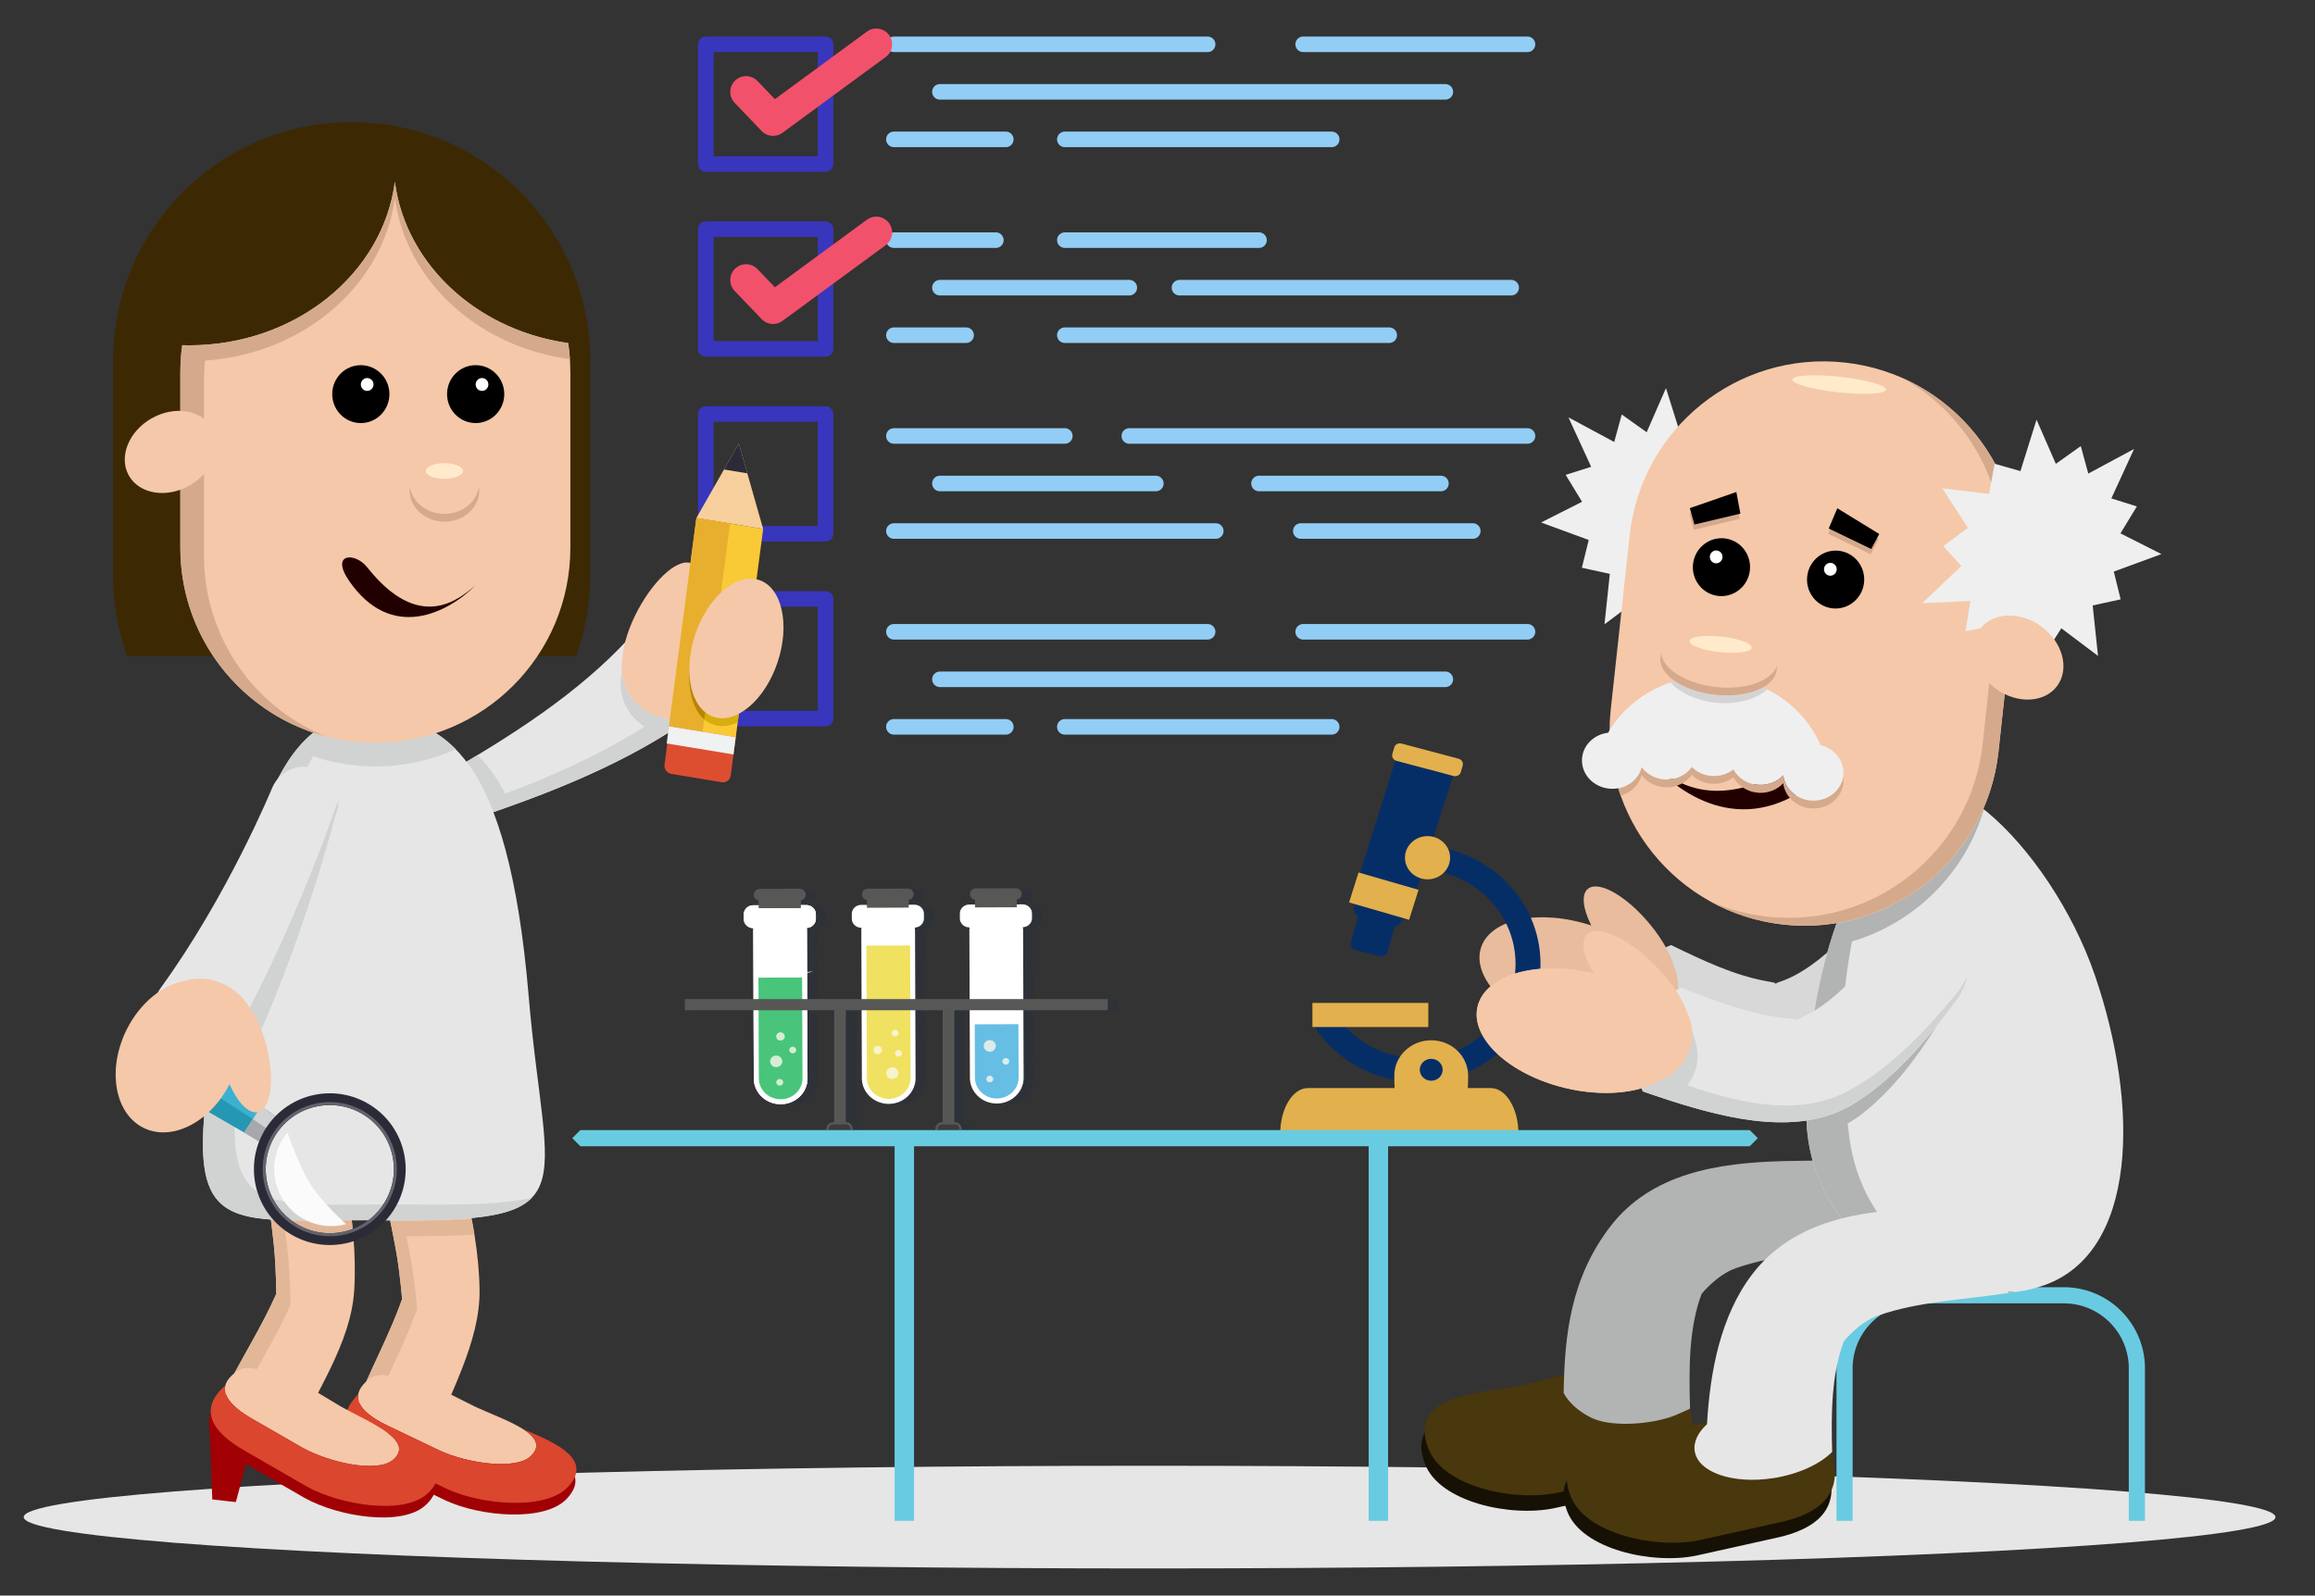 <svg viewBox="0 0 293 202" xmlns="http://www.w3.org/2000/svg" xmlns:serif="http://www.serif.com/" fill-rule="evenodd" clip-rule="evenodd" stroke-linecap="round" stroke-linejoin="round" stroke-miterlimit="10">
  <rect x="0" y="0" width="293" height="202" fill="#333333" stroke="none"/>
  <path fill="none" d="M0 0h293v202H0z"/>
  <ellipse cx="145.5" cy="192.064" rx="142.5" ry="6.5" fill="#e6e6e6"/>
  <path d="M261.337 162.962l.133.002.131.004.132.006.13.008.131.009.13.011.13.012.129.014.129.015.128.018.128.018.127.021.127.021.126.024.125.025.126.026.124.028.124.03.124.031.122.032.123.034.121.035.121.037.121.039.119.039.119.041.119.043.118.044.117.045.116.047.116.048.115.05.114.05.113.053.113.053.112.055.111.056.11.057.11.059.109.06.108.061.107.063.106.064.106.065.104.066.104.067.103.069.102.07.101.071.1.072.099.073.099.075.097.075.097.077.095.078.095.079.094.08.092.082.092.082.091.083.089.085.089.085.087.087.087.088.086.088.084.09.083.09.083.092.081.093.08.093.079.095.078.096.077.096.076.098.074.098.073.099.073.1.071.102.069.102.069.102.068.104.066.105.065.105.064.107.062.107.061.108.06.108.059.11.057.11.056.112.055.112.054.112.052.114.051.114.049.115.048.115.047.117.045.117.044.117.043.119.041.119.04.12.038.12.037.121.035.122.034.122.033.123.031.123.029.124.028.125.027.125.025.126.023.126.022.127.02.127.019.128.017.128.015.129.014.129.013.129.011.13.009.131.007.131.006.131.004.132.003.132v19.437h-2.044v-19.301l-.001-.11-.002-.106-.003-.106-.005-.106-.006-.105-.007-.104-.009-.105-.01-.103-.011-.104-.013-.103-.013-.103-.015-.102-.017-.102-.017-.101-.019-.101-.02-.101-.021-.1-.022-.099-.024-.1-.025-.098-.025-.098-.028-.098-.028-.097-.029-.097-.031-.096-.032-.096-.033-.095-.034-.095-.035-.094-.036-.094-.037-.093-.039-.092-.04-.092-.04-.091-.042-.091-.043-.09-.044-.09-.044-.089-.046-.088-.047-.088-.048-.087-.049-.087-.051-.085-.051-.086-.052-.084-.053-.084-.054-.083-.055-.082-.056-.082-.057-.081-.058-.081-.058-.079-.06-.079-.061-.078-.061-.078-.063-.076-.063-.076-.065-.075-.065-.075-.066-.073-.067-.073-.067-.072-.069-.071-.07-.07-.07-.07-.071-.068-.072-.068-.073-.067-.073-.066-.074-.065-.076-.064-.075-.064-.077-.062-.077-.062-.079-.061-.078-.059-.08-.059-.08-.058-.081-.057-.082-.056-.083-.055-.083-.054-.084-.053-.084-.052-.085-.051-.086-.05-.087-.049-.087-.048-.087-.047-.089-.046-.089-.045-.089-.044-.09-.043-.091-.041-.092-.041-.091-.04-.093-.038-.093-.038-.094-.036-.094-.035-.094-.034-.096-.033-.095-.032-.096-.03-.097-.03-.097-.028-.098-.027-.098-.026-.099-.025-.099-.023-.1-.023-.1-.021-.1-.02-.101-.019-.102-.017-.102-.016-.102-.015-.103-.014-.103-.013-.103-.011-.104-.01-.104-.008-.105-.008-.105-.006-.106-.004-.105-.004-.106-.002h-18.713l-.107.002-.105.004-.106.004-.105.006-.105.008-.104.008-.104.01-.103.011-.103.013-.103.014-.102.015-.102.016-.102.017-.1.019-.101.02-.1.021-.1.023-.099.023-.099.025-.098.026-.097.027-.098.028-.096.03-.097.03-.095.032-.096.033-.094.034-.094.035-.094.036-.093.038-.093.038-.091.04-.092.041-.091.041-.09.043-.089.044-.089.045-.089.046-.087.047-.087.048-.087.049-.086.05-.085.051-.084.052-.084.053-.083.054-.083.055-.081.056-.082.057-.08.058-.079.059-.079.059-.079.061-.077.062-.077.062-.075.064-.076.064-.074.065-.073.066-.073.067-.072.068-.071.068-.07.07-.07.07-.069.071-.067.072-.067.073-.066.073-.065.075-.065.075-.063.076-.063.076-.061.078-.061.078-.06.079-.058.079-.058.081-.057.081-.056.082-.055.082-.054.083-.053.084-.052.084-.051.086-.05.085-.05.087-.048.087-.047.088-.045.088-.045.089-.044.09-.043.09-.042.091-.04.091-.04.092-.038.092-.038.093-.036.094-.035.094-.034.095-.033.095-.032.096-.031.096-.029.097-.028.097-.027.098-.026.098-.025.098-.024.1-.022.099-.021.1-.02.101-.019.101-.017.101-.017.102-.015.102-.013.103-.013.103-.011.104-.01.103-.008.105-.008.104-.006.105-.004.106-.004.106-.002.106-.001.11v19.301h-2.044v-19.437l.003-.132.004-.132.006-.131.007-.131.01-.131.01-.13.013-.129.014-.129.015-.129.017-.128.019-.128.02-.127.022-.127.024-.126.024-.126.027-.125.028-.125.029-.124.031-.123.033-.123.034-.122.035-.122.037-.121.038-.12.04-.12.041-.119.043-.119.044-.117.045-.117.047-.117.048-.115.049-.115.051-.114.052-.114.054-.112.055-.112.056-.112.057-.11.059-.11.06-.108.061-.108.063-.107.063-.107.065-.105.066-.105.068-.104.069-.102.069-.102.071-.102.073-.1.073-.099.074-.098.076-.098.077-.096.078-.096.079-.095.08-.093.081-.093.083-.092.083-.09.084-.09.086-.088.087-.088.087-.087.089-.085.09-.085.09-.083.092-.082.092-.082.094-.08.095-.079.095-.078.097-.077.097-.075.099-.075.099-.073.1-.072.101-.071.102-.07.103-.069.104-.067.105-.066.105-.065.106-.064.107-.063.108-.061.109-.06.11-.059.11-.057.111-.056.112-.055.113-.053.113-.053.115-.05.114-.05.116-.048.116-.047.117-.045.118-.044.119-.043.119-.041.119-.039.121-.039.121-.037.121-.035.123-.034.122-.032.124-.031.124-.03.124-.028.126-.026.125-.025.127-.024.126-.021.128-.021.127-.018.129-.018.128-.015.129-.014.13-.012.13-.011.131-.009.13-.008.132-.006.131-.004.133-.002.129-.001h18.506l.129.001z" fill="#69cbe1"/>
  <path d="M141.507 126.627h-10.682l-.033-8.736c-.001-.123-.01-.245-.025-.365.642-.023 1.155-.526 1.153-1.146l-.002-.602c-.003-.633-.54-1.144-1.202-1.142l-.723.003-.003-.611c.358-.059.629-.355.627-.714-.001-.4-.34-.723-.757-.721l-5.036.017c-.418.002-.755.327-.753.725.001.359.275.654.633.711l.002.611-.724.002c-.66.002-1.195.517-1.192 1.15l.002.602c.002.633.541 1.144 1.201 1.142h.022c-.013.118-.022.239-.021.361l.032 8.713h-6.878l-.032-8.689c-.001-.125-.01-.246-.024-.366.64-.022 1.153-.527 1.151-1.146l-.002-.602c-.002-.632-.539-1.144-1.201-1.142l-.723.002-.002-.61c.356-.059.628-.355.627-.714-.001-.399-.341-.722-.758-.72l-5.037.016c-.417.002-.753.327-.752.726.001.359.274.654.632.71l.003.611-.724.003c-.661.002-1.195.516-1.193 1.15l.002.601c.004.633.541 1.144 1.203 1.142l.021-.001c-.014.12-.02.24-.02.363l.031 8.666h-6.878l-.012-3.263c.008-.004.017-.009.026-.012.08-.035.158-.065.23-.087.146-.044.273-.077.363-.088.09-.014.143-.024.143-.024s-.052-.006-.145-.009c-.046-.005-.103-.004-.169.001-.065.003-.14.006-.218.024-.073.011-.151.029-.231.054l-.019-5.239c-.001-.124-.01-.245-.024-.366.642-.022 1.154-.526 1.151-1.145l-.002-.602c-.002-.633-.54-1.144-1.2-1.142l-.724.003-.002-.612c.357-.058.627-.355.626-.713-.001-.4-.34-.723-.757-.721l-5.037.017c-.417.001-.754.326-.753.725.002.358.276.654.633.711l.002.61-.723.002c-.661.003-1.194.517-1.192 1.15l.002.603c.002.632.54 1.143 1.2 1.141h.023c-.014.118-.022.24-.021.362l.031 8.62h-8.691v1.415h8.696l.032 8.654c.008 1.798 1.535 3.25 3.412 3.244 1.877-.006 3.393-1.469 3.387-3.267l-.032-8.631h3.401v14.181h-.189c-.448 0-.812.438-.812.976h3.384c0-.538-.364-.976-.812-.976h-.095v-14.181h2.001l.032 8.608c.008 1.798 1.533 3.25 3.412 3.244 1.875-.006 3.392-1.469 3.385-3.267l-.031-8.585h3.462v14.181h-.142c-.448 0-.812.438-.812.976h3.384c0-.538-.364-.976-.812-.976h-.142v-14.181h1.94l.032 8.562c.006 1.799 1.534 3.25 3.411 3.244 1.877-.008 3.393-1.47 3.387-3.267l-.031-8.539h10.677v-1.415z" fill="#062e66" fill-rule="nonzero" opacity=".1"/>
  <path d="M100.788 125.061s-.005-.051-.01-.14c-.005-.044-.005-.097 0-.16.002-.062.005-.134.024-.21.01-.077.031-.158.061-.243.023-.087.068-.171.109-.261.051-.083.096-.177.164-.257.059-.087.136-.161.207-.24.083-.07.161-.143.251-.2.081-.067.178-.11.266-.16.094-.039.181-.082.272-.106.088-.029.173-.047.253-.06.078-.018.153-.021.219-.025.064-.004.122-.005.168 0 .093.003.145.008.145.008s-.054.011-.143.025c-.09.011-.218.044-.363.088-.072.022-.15.052-.23.087-.082.029-.158.08-.243.119-.079.051-.163.099-.239.159-.081.055-.152.123-.225.188-.069.072-.14.14-.196.218-.063.073-.112.154-.165.23-.04.081-.092.155-.122.234-.036.075-.066.15-.088.221-.047.139-.08.258-.09.347-.013.088-.025.138-.025.138" fill="#bce1e9" fill-rule="nonzero"/>
  <path d="M102.06 114.584l-6.735.022c-.661.003-1.193.517-1.192 1.15l.002.603c.002.632.541 1.143 1.201 1.141h.022c-.014.118-.022.24-.021.362l.068 18.689c.008 1.798 1.535 3.25 3.412 3.244 1.877-.006 3.393-1.469 3.387-3.267l-.069-18.689c-.001-.124-.01-.245-.024-.366.641-.022 1.154-.526 1.152-1.145l-.003-.602c-.002-.633-.54-1.144-1.2-1.142M115.735 114.537l-6.734.024c-.661.002-1.195.516-1.193 1.149l.002.603c.004.632.541 1.143 1.203 1.141l.021-.001c-.013.12-.021.24-.021.363l.069 18.69c.007 1.797 1.533 3.248 3.412 3.243 1.876-.007 3.392-1.469 3.385-3.267l-.068-18.689a3.391 3.391 0 0 0-.024-.366c.64-.023 1.153-.526 1.151-1.146l-.002-.602c-.002-.632-.54-1.144-1.201-1.142" fill="#fff" fill-rule="nonzero"/>
  <path d="M115.637 113.214c.002.401-.336.726-.753.727l-5.036.017c-.418.003-.757-.321-.758-.721-.002-.4.336-.724.752-.726l5.037-.016c.416-.001.757.321.758.719" fill="#575756" fill-rule="nonzero"/>
  <path d="M109.719 113.236l5.289-.02.006 1.689-5.288.019-.007-1.688z" fill="#575756"/>
  <path d="M115.184 119.694l.062 16.765c.005 1.463-1.229 2.652-2.755 2.658-1.527.005-2.769-1.176-2.774-2.639l-.063-16.765" fill="#f0e160" fill-rule="nonzero"/>
  <path d="M112.169 135.866c0-.406.343-.734.767-.734.423 0 .766.328.766.734 0 .406-.343.734-.766.734-.424 0-.767-.328-.767-.734M110.548 132.932c0-.287.244-.521.543-.521.301 0 .544.234.544.521 0 .288-.243.521-.544.521-.299 0-.543-.233-.543-.521M112.849 130.793c0-.232.197-.42.439-.42s.439.188.439.42c0 .232-.197.42-.439.42s-.439-.188-.439-.42M113.288 133.352c0-.232.197-.42.439-.42s.438.188.438.42c0 .232-.196.42-.438.42s-.439-.188-.439-.42" fill="#f9f7ea" fill-rule="nonzero" opacity=".8"/>
  <path d="M102.06 114.584l-6.735.022c-.661.003-1.193.517-1.192 1.15l.002.603c.002.632.541 1.143 1.201 1.141h.022c-.014.118-.022.24-.021.362l.068 18.689c.008 1.798 1.535 3.25 3.412 3.244 1.877-.006 3.393-1.469 3.387-3.267l-.069-18.689c-.001-.124-.01-.245-.024-.366.641-.022 1.154-.526 1.152-1.145l-.003-.602c-.002-.633-.54-1.144-1.2-1.142" fill="#fff" fill-rule="nonzero"/>
  <path d="M101.96 113.261c.002.4-.334.726-.752.727l-5.036.017c-.418.002-.756-.323-.759-.722-.001-.399.337-.724.754-.725l5.036-.016c.417-.002.756.32.757.719" fill="#575756" fill-rule="nonzero"/>
  <path d="M96.044 113.282l5.288-.019.005 1.688-5.288.018-.005-1.687z" fill="#575756"/>
  <path d="M101.96 113.261c.002.4-.334.726-.752.727l-5.036.017c-.418.002-.756-.323-.759-.722-.001-.399.337-.724.754-.725l5.036-.016c.417-.002.756.32.757.719" fill="#575756" fill-rule="nonzero"/>
  <path d="M96.044 113.282l5.288-.019.005 1.688-5.288.018-.005-1.687z" fill="#575756"/>
  <path d="M101.521 123.751l.047 12.755c.006 1.462-1.226 2.652-2.753 2.658-1.528.004-2.769-1.177-2.775-2.639l-.046-12.755" fill="#49c47b" fill-rule="nonzero"/>
  <path d="M97.471 134.365c0-.405.343-.734.766-.734.424 0 .768.329.768.734 0 .406-.344.735-.768.735-.423 0-.766-.329-.766-.735M98.237 131.213c0-.288.244-.521.544-.521.3 0 .544.233.544.521 0 .288-.244.521-.544.521-.3 0-.544-.233-.544-.521M98.248 137.02c0-.232.197-.42.439-.42s.438.188.438.42c0 .232-.196.42-.438.42s-.439-.188-.439-.42M99.897 132.931c0-.232.197-.419.439-.419s.438.187.438.419c0 .233-.196.421-.438.421s-.439-.188-.439-.421" fill="#f9f7ea" fill-rule="nonzero" opacity=".8"/>
  <path d="M129.412 114.491l-6.735.023c-.66.002-1.195.517-1.192 1.149l.002.603c.002.633.541 1.144 1.201 1.141h.022a3.1 3.1 0 0 0-.021.362l.069 18.69c.006 1.798 1.534 3.25 3.411 3.244 1.877-.008 3.393-1.47 3.387-3.267l-.068-18.69a3.389 3.389 0 0 0-.026-.365c.642-.023 1.155-.527 1.153-1.145l-.002-.603c-.003-.633-.54-1.143-1.201-1.142" fill="#fff" fill-rule="nonzero"/>
  <path d="M129.312 113.169c.002.4-.334.725-.752.726l-5.036.017c-.417.002-.756-.322-.758-.722-.002-.399.335-.723.752-.724l5.037-.018c.417-.001.756.321.757.721" fill="#575756" fill-rule="nonzero"/>
  <path d="M123.396 113.188l5.287-.018.006 1.688-5.287.019-.006-1.689z" fill="#575756"/>
  <path d="M128.897 129.66l.024 6.753c.005 1.462-1.228 2.653-2.754 2.658-1.527.004-2.769-1.177-2.774-2.639l-.025-6.753" fill="#66bee5" fill-rule="nonzero"/>
  <path d="M124.505 132.411c0-.405.343-.734.767-.734.423 0 .767.329.767.734 0 .406-.344.735-.767.735-.424 0-.767-.329-.767-.735M126.863 134.365c0-.231.197-.42.439-.42s.439.189.439.42c0 .233-.197.421-.439.421s-.439-.188-.439-.421M124.833 136.6c0-.232.197-.42.439-.42s.438.188.438.42c0 .232-.196.42-.438.42s-.439-.188-.439-.42" fill="#f9f7ea" fill-rule="nonzero" opacity=".8"/>
  <path fill="#575756" d="M86.677 126.482h53.525v1.414H86.677z"/>
  <path fill="#575756" d="M105.573 127.097h1.476v15.469h-1.476zM119.31 127.189h1.476v15.377h-1.476z"/>
  <path d="M104.719 143.055c0-.462.298-.835.664-.835h1.761c.367 0 .664.373.664.835" fill="#3c3c3b" fill-rule="nonzero"/>
  <path d="M107.956 143.055h-.296c0-.383-.231-.694-.516-.694h-1.761c-.284 0-.516.311-.516.694h-.295c0-.539.364-.977.811-.977h1.761c.448 0 .812.438.812.977" fill="#575756" fill-rule="nonzero"/>
  <path d="M118.504 143.055c0-.462.297-.835.664-.835h1.76c.367 0 .664.373.664.835" fill="#3c3c3b" fill-rule="nonzero"/>
  <path d="M121.74 143.055h-.295c0-.383-.232-.694-.517-.694h-1.76c-.285 0-.517.311-.517.694h-.295c0-.539.364-.977.812-.977h1.76c.448 0 .812.438.812.977" fill="#575756" fill-rule="nonzero"/>
  <g fill="none">
    <path d="M113.136 5.611h39.709M113.136 17.645h14.165M134.771 17.645h33.776M118.962 11.628h63.969M193.328 5.611h-28.393" stroke="#92cdf5" stroke-width="1.97"/>
    <path stroke="#3836bd" stroke-width="1.97" d="M89.331 5.612h15.155v15.155H89.331z"/>
    <path d="M94.427 11.637l3.418 3.566 13.065-9.591" stroke="#f2516c" stroke-width="4"/>
    <path d="M113.136 30.402h12.907M113.136 42.435h9.14M134.771 42.435h41.058M118.962 36.419h23.97M149.282 36.419h41.982M159.348 30.402h-24.576" stroke="#92cdf5" stroke-width="1.97"/>
    <path stroke="#3836bd" stroke-width="1.97" d="M89.331 29.013h15.155v15.155H89.331z"/>
    <path d="M94.427 35.451l3.418 3.566 13.065-9.591" stroke="#f2516c" stroke-width="4"/>
    <path d="M113.136 55.193h21.636M113.136 67.226h40.74M164.64 67.226h21.766M118.962 61.21h27.328M182.373 61.21h-23.025M193.328 55.193h-50.396" stroke="#92cdf5" stroke-width="1.97"/>
    <path stroke="#3836bd" stroke-width="1.97" d="M89.331 52.416h15.155v15.155H89.331z"/>
    <path d="M113.136 79.983h39.709M113.136 92.017h14.165M134.771 92.017h33.776M118.962 86h63.969M193.328 79.983h-28.393" stroke="#92cdf5" stroke-width="1.97"/>
    <path stroke="#3836bd" stroke-width="1.97" d="M89.331 75.818h15.155v15.155H89.331z"/>
  </g>
  <g>
    <g serif:id="Back Leg">
      <path d="M196.681 190.942c-5.533 1.145-14.473-.782-16.324-5.6-2.668-6.944 6.718-6.968 12.251-8.113l9.225-2.315c8.05 1.437 9.841.209 11.503 5.059 1.643 4.793-1.12 7.599-6.653 8.744l-10.002 2.225z" fill="#161104"/>
      <path d="M197.099 188.986c-5.534 1.146-14.474-.782-16.325-5.6-2.667-6.944 6.718-6.968 12.252-8.113l9.225-2.315c8.05 1.437 9.841.209 11.503 5.059 1.642 4.793-1.12 7.599-6.654 8.744l-10.001 2.225z" fill="#49370d"/>
      <path d="M234.955 146.836c-2.649.073-5.299.088-7.948.133-.501.01-1.002.021-1.503.033-7.965.224-16.498 1.477-21.711 8.291-4.962 6.486-5.779 13.615-5.888 21.042 0 0 .772 1.819 3.547 3.17 2.212 1.077 6.663.946 9.905-.082.81-.257 2.547-1.088 2.547-1.088-.153-4.956-.174-10.205 1.464-14.532 0 0 1.932-2.421 4.357-3.263 5.136-1.785 10.735-1.978 16.211-2.814l.222-.034-.984-10.862-.219.006z" fill="#b2b3b3"/>
    </g>
    <g serif:id="Right Arm">
      <path d="M239.899 114.494c-.67.149-1.38.175-2.011.447-1.228.527-2.129 1.545-3.011 2.368-2.979 2.765-6.059 5.829-9.683 7.013-1.341.438.657.259-1.266-.043-4.331-.719-8.397-2.684-12.432-4.639-.613.246-1.376.655-1.376.655l-4.624 9.61.557 1.563c8.149 3.573 17.373 7.099 24.549 3.439 5.251-2.678 9.535-7.131 13.331-11.529 0 0 .776-1.04 1.057-1.844.445-1.277.404-2.775-.149-4.015-.338-.757-1.194-1.683-1.194-1.683l-1.744-1.044c-.668-.1-1.336-.199-2.004-.298z" fill="#d8d8d8"/>
      <path d="M211.973 122.668c-.378-1.571-1.464-3.607-3.095-5.599-2.886-3.525-6.393-5.588-7.825-4.603-.954.655-.75 2.498.346 4.697-6.449-2.116-12.691-.89-13.933 2.739-1.243 3.63 2.987 8.299 9.438 10.419 4.346 1.428 8.6 1.337 11.293.016 1.944-.633 3.495-2.123 4.012-4.128.311-1.207.203-2.431-.236-3.541z" fill="#e8bc9d"/>
    </g>
    <path d="M238.196 103.149c-6.011 13.109-9.193 20.8-9.566 37.249-.394 17.381 17.947 26.469 29.957 22.36 12.011-4.109 12.194-22.799 6.567-39.249-5.627-16.449-21.667-31.899-26.958-20.36z" fill="#e6e6e6"/>
    <path d="M233.63 140.284c-.853-8.437-.47-14.653.77-21.097 7.916-2.348 14.311-8.593 16.688-16.728l-.069-.055c-2.978 6.81-8.907 11.917-16.013 13.896-.046.013-.091.025-.137.038l-.027.007-.053.014-.034.009-.049.014-.039.01-.046.012-.086.022-.083.021-.088.022-.033.009-.056.013-.033.008-.058.015-.029.007-.088.021-.09.021-.091.021-.09.02-.021.005-.072.016-.019.004-.09.019c-.092.02-.185.04-.277.058l-.092.019-.017.003-.092.018c-.092.018-.185.036-.278.053l-.09.016-.024.004-.067.012-.026.005-.091.015-.091.016c-2.32 6.73-3.592 13.503-3.819 23.531-.015.636-.004 1.26.031 1.873v.002c.005.09.01.179.016.268l.001.005v.003l.009.13v.004l.001.006.004.06.005.063.001.007v.003c.003.042.007.084.011.126v.006l.001.011.004.048.007.071v.007l.012.124.001.009.001.012c.008.082.017.164.026.246l.001.01.001.011c.009.082.019.164.029.246l.001.01.001.009c.01.083.021.166.032.248l.001.009c1.819 13.509 15.469 20.976 26.306 19.535-9.633-.983-19.474-7.601-21.061-19.528-.082-.613-.158-1.214-.228-1.805.659-.367 1.291-.786 1.895-1.261 3.834-3.015 6.844-7.018 9.436-11.177-3.047 3.82-6.492 7.436-10.635 9.981-.299.184-.602.355-.91.514z" fill="#b2b3b3"/>
    <g serif:id="Front Leg">
      <g serif:id="Foot">
        <path d="M214.681 196.942c-5.533 1.145-14.473-.782-16.324-5.6-2.668-6.944 6.718-6.968 12.251-8.113l9.225-2.315c8.05 1.437 9.841.209 11.503 5.059 1.643 4.793-1.12 7.599-6.653 8.744l-10.002 2.225z" fill="#161104"/>
        <path d="M215.099 194.986c-5.534 1.146-14.474-.782-16.325-5.6-2.667-6.944 6.718-6.968 12.252-8.113l9.225-2.315c8.05 1.437 9.841.209 11.503 5.059 1.642 4.793-1.12 7.599-6.654 8.744l-10.001 2.225z" fill="#49370d"/>
      </g>
      <path d="M231.888 183.812c-.137-4.801-.1-9.834 1.48-14.009 0 0 1.932-2.421 4.357-3.263 5.136-1.785 10.735-1.978 16.211-2.814l.222-.034-.984-10.862-.219.006c-2.649.073-5.299.088-7.948.133-.501.01-1.002.021-1.503.033-7.965.224-16.498 1.477-21.711 8.291-4.07 5.321-5.351 12.419-5.741 18.899l-.006.108c-1.155 1.07-1.749 2.281-1.548 3.455.458 2.678 4.892 4.166 9.957 3.373l.057-.009.011-.002.047-.008.018-.002.045-.008.018-.003.063-.011.058-.009.017-.004.033-.005.086-.016.011-.002.078-.014.018-.004.085-.016.016-.003.076-.015.015-.003.084-.017.019-.004.078-.016.009-.002.084-.018.02-.004.084-.019h.004l.082-.019.019-.004.083-.019.012-.003.074-.018.018-.004.082-.02.016-.004.073-.018.014-.003.081-.021.019-.005.077-.02.006-.001.082-.022.019-.005.081-.022.006-.002.076-.021.019-.005.079-.022.013-.004.071-.021.017-.004.078-.024.017-.005.07-.021.012-.004.078-.023.019-.006.075-.024.004-.001.078-.025.019-.006.077-.025.009-.003.07-.023.018-.006.076-.026.014-.005.067-.023.015-.005.075-.026.017-.007.067-.023.011-.004.074-.027.019-.007.072-.027.003-.001h.001l.073-.028.019-.007.072-.028.011-.004.065-.025.018-.007.071-.028.015-.007.062-.024.015-.007.07-.028.018-.008.062-.026.011-.004.07-.03.019-.008.069-.03.006-.002.065-.029.018-.008.068-.03.013-.006.058-.026.018-.008.066-.031.017-.008.056-.026.015-.007.065-.031.019-.009.057-.028.011-.005.064-.031.02-.01.063-.032.01-.005.057-.028.019-.01.062-.032.015-.008.052-.027.017-.009.061-.032.018-.01.05-.027.016-.008.059-.033.034-.018.003-.002.045-.025.044-.025.005-.003.039-.022.005-.003c.044-.025.087-.05.13-.075l.005-.003.041-.024.002-.001.043-.026.043-.026.003-.002.04-.024.003-.003c.043-.026.085-.052.127-.078l.003-.002.04-.026h.001l.042-.027.042-.027.001-.001.04-.026.002-.002c.041-.027.082-.054.122-.081l.002-.001c.054-.037.107-.074.16-.111l.001-.001c.04-.028.079-.056.118-.084v-.001c.13-.094.256-.191.376-.288.219-.178.422-.359.608-.545z" fill="#e6e6e6"/>
    </g>
    <path d="M179.489 136.996c-5.157 0-9.959-2.469-12.846-6.603-.485-.695-.29-1.634.435-2.099.725-.465 1.706-.278 2.191.416 2.3 3.294 6.12 5.261 10.22 5.261 6.798 0 12.328-5.358 12.328-11.943s-5.53-11.943-12.328-11.943c-.873 0-1.58-.677-1.58-1.512 0-.836.707-1.513 1.58-1.513 8.54 0 15.487 6.714 15.487 14.968s-6.947 14.968-15.487 14.968" fill="#062e66" fill-rule="nonzero"/>
    <path fill="#e2b04d" d="M166.106 126.972h14.671v3.05h-14.671z"/>
    <path d="M176.51 137.75c-.026-.465-.039-.988-.039-1.576 0-2.471 2.091-4.474 4.672-4.474 2.58 0 4.671 2.003 4.671 4.474 0 .588-.013 1.111-.039 1.576h2.906c1.935 0 3.504 2.595 3.504 5.796h-30.153c0-3.201 1.568-5.796 3.504-5.796h10.974z" fill="#e2b04d" fill-rule="nonzero"/>
    <path d="M179.694 135.435c0-.766.649-1.387 1.449-1.387s1.448.621 1.448 1.387c0 .765-.648 1.387-1.448 1.387-.8 0-1.449-.622-1.449-1.387zm-8.122-21.046l-.615-.177 5.745-18.219 7.231 2.091-5.744 18.218-.614-.178c-.006.104-.025.209-.058.313-.148.471-.548.803-1.016.901l-.862 3.136c-.119.434-.583.693-1.037.58l-3.012-.759c-.453-.115-.725-.56-.605-.994l.889-3.236c-.409-.327-.598-.868-.435-1.386.033-.104.078-.201.133-.29z" fill="#062e66" fill-rule="nonzero"/>
    <path d="M178.343 116.445l-7.596-2.196 1.197-3.794 7.594 2.196-1.195 3.794zM184.89 97.747c-.109.378-.518.6-.913.495l-7.236-1.922c-.394-.105-.626-.497-.516-.875l.238-.82c.109-.379.519-.6.913-.495l7.235 1.922c.395.105.626.497.517.875l-.238.82zM177.821 108.587c0-1.51 1.278-2.735 2.855-2.735 1.578 0 2.856 1.225 2.856 2.735 0 1.51-1.278 2.735-2.856 2.735-1.577 0-2.855-1.225-2.855-2.735" fill="#e2b04d" fill-rule="nonzero"/>
    <g serif:id="Left Arm">
      <path d="M242.768 117.1c-.706.217-1.464.306-2.117.65-1.272.67-2.15 1.837-3.026 2.795-2.957 3.217-5.998 6.762-9.782 8.34-1.4.583.727.221-1.36.062-4.703-.402-9.228-2.162-13.719-3.915-.637.316-1.42.82-1.42.82l-4.138 10.693.729 1.628c9.039 3.136 19.226 6.13 26.605 1.597 5.401-3.317 9.614-8.454 13.308-13.491 0 0 .743-1.181.975-2.067.369-1.406.197-3.008-.501-4.29-.427-.783-1.423-1.702-1.423-1.702l-1.957-.971c-.725-.05-1.449-.099-2.174-.149z" fill="#e6e6e6"/>
      <path d="M213.532 128.237c-.538-1.652-1.876-3.741-3.793-5.738-3.394-3.532-7.327-5.445-8.779-4.268-.967.784-.591 2.742.771 5.006-7.092-1.72-13.679.126-14.701 4.121-1.023 3.996 3.907 8.64 11.002 10.363 4.78 1.161 9.331.703 12.105-.942 2.03-.844 3.566-2.574 3.949-4.766.231-1.32.012-2.624-.554-3.776z" fill="#f5c8a9"/>
      <path d="M213.532 128.237c-.538-1.652-1.876-3.741-3.793-5.738-3.394-3.532-7.327-5.445-8.779-4.268-.967.784-.591 2.742.771 5.006-7.092-1.72-13.679.126-14.701 4.121-1.023 3.996 3.907 8.64 11.002 10.363 4.78 1.161 9.331.703 12.105-.942 2.03-.844 3.566-2.574 3.949-4.766.231-1.32.012-2.624-.554-3.776z" fill="#f5c8a9"/>
      <path d="M207.759 137.78l.176.393.2.07.006.002.006.002.062.021.127.044.012.004.012.004.07.024.106.037.019.006.018.006.07.025.095.032.024.008.024.009.069.023.084.029.03.01.031.011.065.022.076.026.036.012.037.013.061.02.068.023.042.015.043.014.058.02.059.02.047.016.051.017.053.018.052.017.052.018.058.019.048.016.045.015.057.019.065.022.044.015.037.012.061.02.074.025.039.013.029.01.064.021.084.027.034.012.022.007.064.021.096.032.03.009.014.005.06.02.112.036.025.009.007.002.047.015c8.209 2.673 16.973 4.581 23.524.557 5.401-3.317 9.614-8.454 13.308-13.491 0 0 .743-1.181.975-2.067.049-.188.089-.379.119-.573-.338.812-.975 1.712-.975 1.712-3.963 4.828-8.448 9.729-14.021 12.748-5.909 3.201-13.258 1.785-20.392-.702.493-.625.867-1.348 1.088-2.151.354-1.292.259-2.61-.195-3.811-.072-.321-.171-.66-.296-1.015v.001h.001v.005l.004.043v.007l.001.006.001.013.002.024.001.013v.01l.001.011.001.015.002.021v.013l.001.007v.008l.002.037.001.009v.001c.001.019.002.037.002.056l.001.004v.012l.001.029.001.011v.02l.001.018v.031l.001.008V130.909c.001.019.001.037.001.056v.047l-.001.05-.001.05-.001.043-.002.059-.002.047-.003.05-.003.05-.003.05-.004.048-.005.06-.004.042-.005.05-.006.05-.005.046-.008.059-.006.046-.007.05-.008.05-.008.051-.009.05-.009.051-.009.051-.007.032-.009.044-.009.045-.009.044-.01.041-.012.051-.011.046-.012.05-.008.031-.012.043-.011.043-.012.043-.012.04-.014.047-.015.049-.015.048-.009.03-.014.042-.014.042-.015.042-.014.039-.016.046-.018.047-.018.047-.011.028-.016.041-.016.041-.017.041-.017.038-.019.045-.02.046-.02.046-.013.026-.018.04-.019.039-.019.04-.018.038-.022.043-.023.044-.023.045-.023.044-.024.044-.029.052-.021.037-.024.042-.025.043-.026.043-.025.042-.027.043-.031.049-.023.036-.026.04-.028.042-.028.041-.028.041-.029.041-.033.047-.025.035-.029.039-.03.04-.03.04-.031.039-.03.039-.036.045-.028.034-.031.037-.031.038-.033.038-.032.038-.033.037-.038.043-.029.032-.034.036-.034.037-.034.036-.035.036-.035.035-.039.04-.031.031-.036.035-.036.034-.036.035-.037.034-.037.034-.041.037-.033.03-.038.033-.038.032-.038.033-.039.032-.038.032-.044.035-.035.028-.039.031-.04.031-.04.03-.04.031-.04.03-.02.014c-.03.021-.059.043-.089.064l-.014.01-.042.029-.041.028-.042.028-.042.028-.017.011c-.033.022-.067.043-.1.064l-.011.007-.043.027-.043.027-.044.026-.043.026-.013.007c-.274.16-.56.302-.857.426-.69.409-1.491.745-2.378 1.001z" fill="#d1d2d2"/>
    </g>
    <g>
      <path d="M222.786 57.82l-5.923.713-.707-3.82-3.262.93-2.039-6.511-2.443 5.591-3.156-2.247-.951 3.48-5.795-3.118 2.877 6.26-3.228 1.018 2.076 3.409-5.188 2.623 6.031 2.214-.87 3.517 3.54.772-.674 6.388 4.643-3.498 2.144 3.367 2.338-2.447 4.348 5.343-.242-6.576 3.543.682-.624-3.824 6.095.275-4.943-4.702 2.274-2.517-3.117-2.32 3.253-5.002z" fill="#efefef"/>
      <path d="M206.26 67.767c1.47-13.542 13.659-23.343 27.201-21.873 13.543 1.47 23.344 13.659 21.874 27.201l-2.398 22.084c-1.47 13.542-13.659 23.343-27.201 21.873-13.543-1.47-23.344-13.659-21.873-27.201l2.397-22.084z" fill="#f5c8a9"/>
      <path d="M232.88 47.706c-3.27-.355-5.973-.204-6.032.338-.059.542 2.549 1.27 5.819 1.625 3.271.355 5.974.203 6.033-.338.059-.542-2.549-1.27-5.82-1.625z" fill="#ffebcb"/>
      <path d="M240.815 47.869c9.546 4.24 15.707 14.292 14.52 25.226l-2.398 22.084c-1.47 13.542-13.659 23.343-27.201 21.873-3.392-.368-6.55-1.409-9.354-2.975 2.277 1.011 4.746 1.692 7.354 1.975 13.542 1.47 25.731-8.331 27.201-21.873l2.398-22.084c1.102-10.15-4.128-19.54-12.52-24.226z" fill="#d5aa8c"/>
      <path d="M245.825 61.82l5.923.713.707-3.82 3.262.93 2.039-6.511 2.443 5.591 3.156-2.247.95 3.48 5.796-3.118-2.877 6.26 3.228 1.018-2.076 3.409 5.188 2.623-6.031 2.214.869 3.517-3.539.772.674 6.388-4.643-3.498-2.144 3.367-2.338-2.447-4.348 5.343.241-6.576-3.542.682.624-3.824-6.095.275 4.943-4.702-2.274-2.517 3.117-2.32-3.253-5.002z" fill="#efefef"/>
      <path d="M250.559 79.684c-1.581 2.182-.663 5.55 2.049 7.516 2.712 1.967 6.199 1.792 7.78-.39 1.582-2.181.664-5.549-2.048-7.516-2.713-1.966-6.199-1.791-7.781.39z" fill="#f5c8a9"/>
      <path d="M207.734 94.912c3.29 4.59 11.101 10.89 20.018 5.428 4.016-2.46.124-3.788-2.34-2.503-10.6 5.528-15.584-.426-17.678-2.925z" fill="#200"/>
      <path d="M204.813 99.797c1.459-.268 2.631-1.317 2.961-2.685.65.882 1.712 1.488 2.941 1.56 1.411.082 2.685-.559 3.408-1.581.649.649 1.556 1.078 2.577 1.138 1.021.059 1.971-.261 2.692-.83.599 1.099 1.79 1.884 3.2 1.967 1.23.071 2.355-.407 3.103-1.208.205 1.699 1.701 3.074 3.592 3.184 1.996.117 3.72-1.218 3.993-3.028.035.226.046.459.032.695-.115 1.963-1.918 3.456-4.025 3.333-1.891-.11-3.387-1.485-3.592-3.184-.748.801-1.873 1.279-3.103 1.208-1.41-.083-2.601-.868-3.2-1.967-.721.569-1.671.889-2.692.83-1.021-.06-1.928-.489-2.577-1.138-.723 1.022-1.997 1.663-3.408 1.581-1.229-.072-2.291-.678-2.941-1.56-.306 1.27-1.339 2.265-2.652 2.615-.109-.307-.212-.618-.309-.93z" fill="#d5aa8c"/>
      <path d="M211.967 86.219c1.257.867 3.064 1.517 5.114 1.739 2.419.263 4.634-.127 6.081-.943 3.295 1.529 5.887 4.15 7.259 7.321 1.743.418 2.992 1.941 2.891 3.673-.115 1.963-1.918 3.456-4.025 3.333-1.891-.11-3.387-1.485-3.592-3.184-.748.801-1.873 1.279-3.103 1.208-1.41-.083-2.601-.868-3.2-1.967-.721.569-1.671.889-2.692.83-1.021-.06-1.928-.489-2.577-1.138-.723 1.022-1.997 1.663-3.408 1.581-1.229-.072-2.291-.678-2.941-1.56-.401 1.663-2.047 2.855-3.938 2.744-2.107-.123-3.724-1.816-3.609-3.779.101-1.732 1.518-3.099 3.299-3.311 1.794-3.099 4.823-5.459 8.441-6.547z" fill="#efefef"/>
      <path d="M211.408 86.399c.185-.063.371-.123.559-.18 1.257.867 3.064 1.517 5.114 1.739 2.419.263 4.634-.127 6.081-.943.177.082.352.167.525.256-1.434 1.283-3.903 1.981-6.606 1.687-2.402-.26-4.456-1.247-5.673-2.559z" fill="#d4d4d4"/>
      <path d="M210.257 82.749c-.056.156-.093.318-.111.484-.235 2.167 2.872 4.284 6.935 4.725 4.063.441 7.552-.96 7.788-3.126.018-.167.016-.332-.004-.497-.664 1.886-3.926 3.049-7.677 2.642-3.751-.407-6.688-2.244-6.931-4.228z" fill="#d5aa8c"/>
      <path d="M217.88 80.597c-2.166-.235-3.973.014-4.032.555-.059.542 1.652 1.173 3.819 1.408 2.167.235 3.974-.013 4.033-.555.059-.542-1.653-1.173-3.82-1.408z" fill="#ffebcb"/>
      <g>
        <path d="M218.273 68.159c-1.986-.215-3.776 1.242-3.994 3.253-.219 2.012 1.217 3.819 3.203 4.035 1.986.216 3.776-1.242 3.994-3.253.219-2.011-1.217-3.819-3.203-4.035z"/>
        <path d="M217.297 69.692c-.441-.048-.839.276-.887.723-.049.447.27.849.712.896.441.048.839-.276.887-.722.049-.447-.27-.849-.712-.897z" fill="#fff"/>
        <path d="M232.723 69.728c-1.986-.215-3.776 1.242-3.995 3.253-.218 2.011 1.217 3.819 3.204 4.035 1.986.215 3.776-1.242 3.994-3.253.218-2.011-1.217-3.819-3.203-4.035z"/>
        <path d="M231.747 71.261c-.441-.048-.839.276-.887.723-.049.447.27.848.711.896.442.048.84-.276.888-.723.049-.447-.27-.848-.712-.896z" fill="#fff"/>
        <path d="M219.69 62.951l.512 2.737-5.814 1.379-.584-2.074 5.886-2.042zM232.468 65.008l-1.087 2.564 5.382 2.595 1.016-1.901-5.311-3.258z" fill="#d5aa8c"/>
        <path d="M219.762 62.288l.512 2.737-5.814 1.38-.584-2.075 5.886-2.042zM232.54 64.346l-1.087 2.563 5.382 2.595 1.016-1.9-5.311-3.258z"/>
      </g>
    </g>
  </g>
  <g fill="#69cbe1">
    <path d="M222.479 144.092l-1.024 1.024h-148l-1.024-1.024 1.024-1.024h148l1.024 1.024z"/>
    <path d="M173.227 144.538h2.457v48h-2.457zM113.227 144.538h2.457v48h-2.457z"/>
  </g>
  <g>
    <g serif:id="Right Arm">
      <path d="M80.156 80.876c.909.432 1.826.853 2.756 1.232l4.375 4.74c.424 1.51.615 2.422.852 3.526-8.683 6.268-18.83 10.186-29.038 13.574l-.496.162-2.624-5.893c8.655-4.984 17.221-10.42 23.74-17.537 0 0 .264.114.435.196z" fill="#e6e6e6"/>
      <path d="M62.445 102.815c.216-.075.432-.15.648-.226l.007-.002.002-.001.026-.009.137-.048.028-.01.004-.001.005-.002.083-.029c7.613-2.676 15.081-5.792 21.814-10.112.054-.035.108-.069.161-.104l.086-.056.153-.099.084-.055.078-.051.079-.052.086-.056.073-.048.083-.055.08-.054.089-.059.073-.049.087-.059.081-.054.074-.05.086-.058.08-.055.08-.054c-1.083-.032-2.086-.207-2.967-.523h-.002l-.017-.006-.004-.002-.015-.005-.006-.002-.021-.008-.028-.006-.008-.002-.021-.004-.008-.002-.027-.006-.03-.007-.003-.001-.028-.006-.001-.001a2.421 2.421 0 0 1-.091-.022c-1.889-.477-3.539-1.803-4.353-3.734a6.433 6.433 0 0 1-.489-2.053c-.014.137-.025.271-.032.401a6.385 6.385 0 0 0 .388 3.699 6.394 6.394 0 0 0 2.539 2.967c-5.506 3.484-11.493 6.178-17.64 8.495-1.088-2.074-2.27-3.66-3.522-4.878-.462.279-.925.556-1.39.832 1.233 1.627 2.38 3.709 3.409 6.382z" fill="#d1d2d2"/>
      <path d="M90.723 90.861c-2.599.639-5.057.594-6.943-.1-1.99-.42-3.749-1.776-4.598-3.791-.51-1.213-.62-2.495-.388-3.698.091-1.674.787-3.916 2.017-6.178 2.177-4.003 5.207-6.565 6.764-5.719 1.037.564 1.159 2.499.483 4.91 1.061-.538 2.134-.961 3.191-1.274-1.342 1.258-2.524 3.119-3.265 5.343-1.592 4.78-.547 9.44 2.333 10.4.134.044.269.08.406.107z" fill="#f5c8a9"/>
      <g fill-rule="nonzero">
        <path d="M84.762 91.825c.073-.557.581-.934 1.136-.842l6.369 1.048c.555.093.944.618.871 1.174l-.655 4.979c-.074.557-.582.934-1.137.843l-6.369-1.05c-.555-.092-.943-.617-.87-1.174l.655-4.978z" fill="#dd4e31"/>
        <path d="M96.591 66.968l-3.083-10.819-5.37 9.425 8.453 1.394z" fill="#f7cf9c"/>
        <path d="M94.584 59.924l-1.076-3.775-1.875 3.29 2.951.485z" fill="#2b2b38"/>
        <path d="M88.138 65.574l8.453 1.394-3.469 26.359-8.453-1.393 3.469-26.36z" fill="#f9ca35"/>
        <path d="M84.669 91.934l8.453 1.393-.288 2.188-8.453-1.392.288-2.189z" fill="#f0f1f1"/>
        <path d="M88.138 65.574l4.265.704-3.47 26.36-4.264-.704 3.469-26.36z" fill="#e8af2e"/>
        <path d="M93.371 91.434c-1.032.506-2.085.642-3.054.32-2.88-.96-3.925-5.62-2.333-10.4 1.508-4.528 4.845-7.55 7.64-7.042l-2.253 17.122z" fill="#d9ad0d"/>
        <path d="M91.103 76.151l-1.964 14.926c-1.958-1.695-2.506-5.666-1.155-9.723.714-2.143 1.837-3.949 3.119-5.203z" fill="#b88401"/>
      </g>
      <path d="M96.087 73.43c2.88.96 3.926 5.62 2.333 10.4-1.592 4.781-5.223 7.883-8.103 6.924-2.88-.96-3.925-5.62-2.333-10.4 1.592-4.781 5.223-7.883 8.103-6.924z" fill="#f5c8a9"/>
    </g>
    <g serif:id="Right Leg">
      <path d="M55.155 136.29c2.171 8.997 5.407 17.931 5.541 26.963.101 6.752-3.889 13.263-6.495 20.359l-.583-.221-7.816-5.542s-.712.068-.27-1.017c1.724-4.175 3.829-8.043 5.36-12.361 0 0-.266-3.338-.754-6.049-1.039-5.768-2.442-11.335-3.635-17.019l-.088-.426 8.646-5.084c.031.132.063.264.094.397zm-4.259 28.608c.149-.687-.017.201 0 0zm.01-.188c.009-.039.002-.009 0 0z" fill="#f5c8a9"/>
      <path d="M45.39 177.357c-.021.266.081.389.188.446-.08-.148-.143-.297-.188-.446zm14.306-23.042c-2.804.186-6.206.22-10.319.187l.006.029.017.087.032.156.02.095.031.153.02.097.031.154.019.095.032.156.018.09.032.162.015.076.035.176v.002c.032.158.063.317.093.475.124.637.244 1.276.36 1.917.488 2.711.754 6.049.754 6.049-1.29 3.639-2.988 6.959-4.522 10.412.82-.759 1.546-.887 2.787-.71 1.277-2.772 2.591-5.512 3.637-8.463 0 0-.265-3.338-.754-6.049-.19-1.056-.392-2.104-.603-3.148 3.369.006 6.214-.049 8.61-.223a71.703 71.703 0 0 0-.351-1.975z" fill="#e2b798"/>
      <g serif:id="Foot">
        <path d="M48.69 186.246l7.69 3.703c4.455 2.074 12.589 2.759 15.367-.219 4.005-4.292-4.028-6.456-8.483-8.53l-7.328-3.745c-7.25-.827-8.48-2.104-11.104.94-1.151 1.334-1.462 2.591-1.063 3.758l1.007 8.882 2.998.108.916-4.897z" fill="#a10004"/>
        <path d="M55.628 183.625c3.52 1.639 9.713 2.541 11.587.685 2.702-2.675-3.526-4.567-7.046-6.207l-5.814-2.919c-5.536-.951-6.561-1.877-8.314.031-1.733 1.886-.275 3.737 3.245 5.376l6.342 3.034z" fill="#f5c8a9"/>
        <path d="M45.34 176.497c-.124.13-.251.27-.381.421-2.594 3.008-.923 5.621 3.533 7.695l8.015 3.859c4.455 2.075 12.588 2.76 15.367-.218 3.248-3.482-1.424-5.563-5.683-7.332 1.551.986 2.33 2.096 1.024 3.388-1.874 1.856-8.067.954-11.587-.685l-6.342-3.034c-2.718-1.265-4.207-2.657-3.946-4.094z" fill="#da462e"/>
      </g>
    </g>
    <g serif:id="Left Leg">
      <g serif:id="Leg">
        <path d="M41.336 136.02c1.488 9.135 4.044 18.288 3.498 27.304-.408 6.741-4.876 12.934-8.008 19.813l-.565-.264-7.377-6.114s-.715.014-.192-1.035c2.032-4.033 4.423-7.732 6.274-11.923 0 0-.014-3.348-.298-6.088-.602-5.83-1.582-11.487-2.344-17.244l-.056-.431 9.004-4.42c.021.134.043.268.064.402zm-6.398 28.207c.199-.674-.032.2 0 0zm.024-.186c.012-.038.002-.009 0 0z" fill="#f5c8a9"/>
        <path d="M28.511 176.237c-.041.264.05.394.153.459-.069-.154-.12-.307-.153-.459zm15.997-21.901c-2.81-.025-6.204-.247-10.304-.589l.004.029.011.088.02.158.013.096.019.156.013.097.019.156.012.096.02.158.011.092.02.163.009.078.022.178v.002c.019.16.039.32.057.481.076.644.147 1.29.214 1.938.284 2.74.298 6.088.298 6.088-1.56 3.532-3.503 6.715-5.293 10.043.875-.695 1.609-.768 2.833-.498 1.482-2.668 2.999-5.302 4.263-8.166 0 0-.014-3.348-.297-6.089-.11-1.067-.233-2.128-.365-3.184 3.359.259 6.2.418 8.603.425-.057-.665-.125-1.33-.202-1.996z" fill="#e2b798"/>
      </g>
      <g serif:id="Foot">
        <path d="M31.132 185.35l7.39 4.27c4.287 2.403 12.346 3.698 15.34.937 4.316-3.978-3.531-6.74-7.818-9.144l-7.025-4.285c-7.167-1.37-8.297-2.735-11.143.102-1.248 1.244-1.653 2.474-1.343 3.667l.337 8.933 2.981.333 1.281-4.813z" fill="#a10004"/>
        <path d="M38.248 183.258c3.387 1.899 9.494 3.264 11.503 1.554 2.895-2.464-3.173-4.82-6.559-6.719l-5.578-3.349c-5.45-1.364-6.402-2.365-8.294-.593-1.87 1.75-.555 3.705 2.832 5.604l6.096 3.503z" fill="#f5c8a9"/>
        <path d="M28.525 175.376c-.134.12-.271.251-.412.392-2.812 2.804-1.342 5.535 2.944 7.938l7.703 4.451c4.286 2.404 12.345 3.698 15.34.938 3.501-3.228-1.002-5.654-5.115-7.739 1.472 1.101 2.165 2.266.766 3.456-2.009 1.71-8.116.345-11.503-1.554l-6.096-3.503c-2.615-1.466-3.995-2.966-3.627-4.379z" fill="#da462e"/>
      </g>
    </g>
    <path d="M47.678 90.512c-13.394-1.445-16.343 17.926-19.176 33.231-6.372 34.421-2.809 30.519 19.805 30.75 26.495.27 20.769-2.753 18.605-28.381-2.62-31.033-10.843-34.695-19.234-35.6z" fill="#e6e6e6"/>
    <path d="M39.63 95.745c2.474.834 5.123 1.286 7.877 1.286 3.622 0 7.064-.782 10.164-2.186-3.041-3.103-6.502-3.957-9.993-4.333-3.507-.379-6.297.67-8.558 2.699l-.001.001c-.029.027-.059.053-.089.081l-.024.021-.022.021-.086.08-.023.021-.025.024c-.027.027-.055.053-.082.08l-.022.021-.028.027-.042.041-.044.043-.045.045-.042.042-.043.044-.043.044-.043.045-.043.044-.042.045-.043.045-.042.046-.042.045-.043.046-.023.026c-.027.029-.053.059-.08.089l-.022.024-.016.018-.087.099-.003.004c-5.462 6.256-7.473 18.756-9.428 29.32-6.372 34.421-2.809 30.519 19.805 30.75 11.158.113 16.601-.357 19.003-2.854-3.162.763-7.936.926-15.003.854-22.614-.231-26.177 3.671-19.805-30.75 1.653-8.929 3.345-19.241 7.128-25.998z" fill="#d1d2d2"/>
    <g serif:id="Left Arm">
      <path d="M34.474 99.685c.961-2.207 3.534-3.219 5.741-2.258 2.208.961 3.22 3.534 2.259 5.741 0 0-3.851 15.116-10.27 29.134-1.679 3.665-4.754.479-6.962-.482s-7.569-3.079-4.899-6.755c8.54-11.757 14.131-25.38 14.131-25.38z" fill="#e6e6e6"/>
      <path d="M32.527 131.589c6.225-13.812 9.947-28.421 9.947-28.421.267-.614.382-1.257.361-1.885-.082.289-.196.575-.342.852 0 0-4.438 13.188-11.21 26.024.491.937.92 2.107 1.244 3.43z" fill="#d1d2d2"/>
      <g serif:id="Magnify Glass" fill-rule="nonzero">
        <path d="M33.427 144.829L21.472 137.9a.474.474 0 0 1-.141-.655l2.206-3.413c.142-.22.436-.283.655-.141l11.229 8.052-1.994 3.086z" fill="#3bb1d1"/>
        <path d="M32.69 142.122l1.032-1.598 1.699 1.219-1.994 3.086-11.955-6.929a.474.474 0 0 1-.141-.655l1.124-1.737 10.235 6.614z" fill="#2697b2"/>
        <path d="M33.057 140.048l2.364 1.695-1.994 3.086-2.517-1.459 2.147-3.322z" fill="#d0d2d3"/>
        <path d="M32.007 141.68l2.395 1.633-1.016 1.572-2.473-1.513 1.094-1.692z" fill="#a6a8ab"/>
        <path d="M46.143 141.202c3.763 2.431 4.842 7.451 2.411 11.214-2.431 3.762-7.452 4.841-11.214 2.41-3.763-2.431-4.841-7.451-2.41-11.214 2.43-3.762 7.451-4.841 11.213-2.41zm.811-1.255c-4.456-2.878-10.4-1.6-13.279 2.855-2.879 4.455-1.601 10.4 2.854 13.279 4.455 2.879 10.4 1.601 13.279-2.855 2.879-4.455 1.601-10.4-2.854-13.279z" fill="#2b2b38"/>
        <path d="M33.264 147.514c.082-1.416.521-2.831 1.346-4.108 2.545-3.938 7.801-5.068 11.74-2.523 2.662 1.72 4.04 4.678 3.869 7.631-.083 1.416-.521 2.832-1.346 4.109-2.545 3.938-7.801 5.067-11.74 2.523-2.662-1.72-4.041-4.679-3.869-7.632zm16.575.978c.164-2.821-1.153-5.647-3.696-7.29-3.762-2.431-8.783-1.352-11.213 2.41-.788 1.22-1.208 2.571-1.286 3.925-.164 2.82 1.153 5.646 3.696 7.289 3.762 2.431 8.783 1.352 11.214-2.41.788-1.22 1.207-2.571 1.285-3.924z" fill="#63636d"/>
        <path d="M34.714 147.593c.089-1.533.665-3.022 1.673-4.225 0 0 1.45 4.285 2.912 6.574 1.506 2.359 4.504 5.036 4.504 5.036-2.963.8-6.225-.363-7.965-3.086-.85-1.331-1.209-2.835-1.124-4.299z" fill="#fbfbfc"/>
      </g>
      <path d="M31.665 127.7c.956 1.33 1.81 3.369 2.279 5.666.83 4.064.144 7.406-1.531 7.458-1.115.035-2.39-1.398-3.363-3.559-2.541 4.942-7.502 7.371-11.073 5.423-3.572-1.95-4.409-7.548-1.868-12.494 1.712-3.331 4.523-5.522 7.267-6.002 1.737-.576 3.875-.328 5.738.839 1.122.702 1.987 1.639 2.551 2.669z" fill="#f5c8a9"/>
    </g>
    <g serif:id="Head">
      <path d="M72.915 83.092c1.159-3.203 1.79-6.658 1.79-10.259V45.654c0-16.667-13.531-30.199-30.198-30.199-16.668 0-30.199 13.532-30.199 30.199v27.179c0 3.601.632 7.056 1.79 10.259h56.817z" fill="#3c2904"/>
      <path d="M72.188 47.136c0-13.622-11.059-24.681-24.681-24.681-13.622 0-24.682 11.059-24.682 24.681V69.35c0 13.622 11.06 24.681 24.682 24.681 13.622 0 24.681-11.059 24.681-24.681V47.136z" fill="#f5c8a9"/>
      <path d="M72.705 43.532v-1.659c0-12.925-11.739-23.418-26.198-23.418-14.46 0-26.199 10.493-26.199 23.418v1.618c1.19.149 2.407.225 3.642.225 13.439 0 24.528-9.063 26.027-20.719 1.374 10.687 10.811 19.195 22.728 20.535z" fill="#3c2904"/>
      <path d="M71.911 43.432C60.37 41.811 51.32 33.445 49.977 22.997 48.478 34.653 37.389 43.716 23.95 43.716c-.297 0-.593-.004-.887-.013l-.006.042-.005.036-.008.06-.005.033-.002.019-.005.039-.008.063-.004.03-.002.017-.005.039-.009.068-.005.042-.004.04-.009.073-.004.037-.004.04-.009.078-.003.031-.004.039-.009.085-.003.026-.003.036-.01.094-.014.156-.003.029a24.975 24.975 0 0 0-.095 2.181V69.35c0 11.45 7.815 21.09 18.397 23.873-9.026-3.672-15.397-12.535-15.397-22.873V48.136c0-.839.042-1.669.124-2.487 12.526-.846 22.604-9.58 24.028-20.652 1.352 10.515 10.509 18.921 22.155 20.465-.046-.685-.12-1.362-.221-2.03z" fill="#d5aa8c"/>
      <path d="M26.861 54.202c1.337 2.34.061 5.589-2.847 7.251-2.909 1.663-6.356 1.113-7.693-1.227-1.337-2.34-.061-5.589 2.848-7.251 2.908-1.662 6.355-1.112 7.692 1.227z" fill="#f5c8a9"/>
      <path d="M60.176 74.107c-3.451 3.446-10.622 7.226-15.993-.574-2.42-3.514.75-3.664 2.284-1.723 6.601 8.35 11.607 4.086 13.709 2.297z" fill="#200"/>
      <g serif:id="Nose">
        <path d="M60.621 61.599c.023.162.034.326.034.494 0 2.179-1.973 3.949-4.404 3.949s-4.404-1.77-4.404-3.949c0-.168.011-.332.034-.494.271 1.947 2.126 3.455 4.37 3.455s4.099-1.508 4.37-3.455z" fill="#d5aa8c"/>
        <ellipse cx="56.251" cy="59.624" rx="2.349" ry=".987" fill="#ffebcb"/>
      </g>
      <g serif:id="Eyes">
        <ellipse cx="60.203" cy="49.895" rx="3.62" ry="3.665"/>
        <ellipse cx="61.007" cy="48.673" rx=".804" ry=".814" fill="#fff"/>
        <ellipse cx="45.668" cy="49.895" rx="3.62" ry="3.665"/>
        <ellipse cx="46.473" cy="48.673" rx=".804" ry=".814" fill="#fff"/>
      </g>
    </g>
  </g>
</svg>

